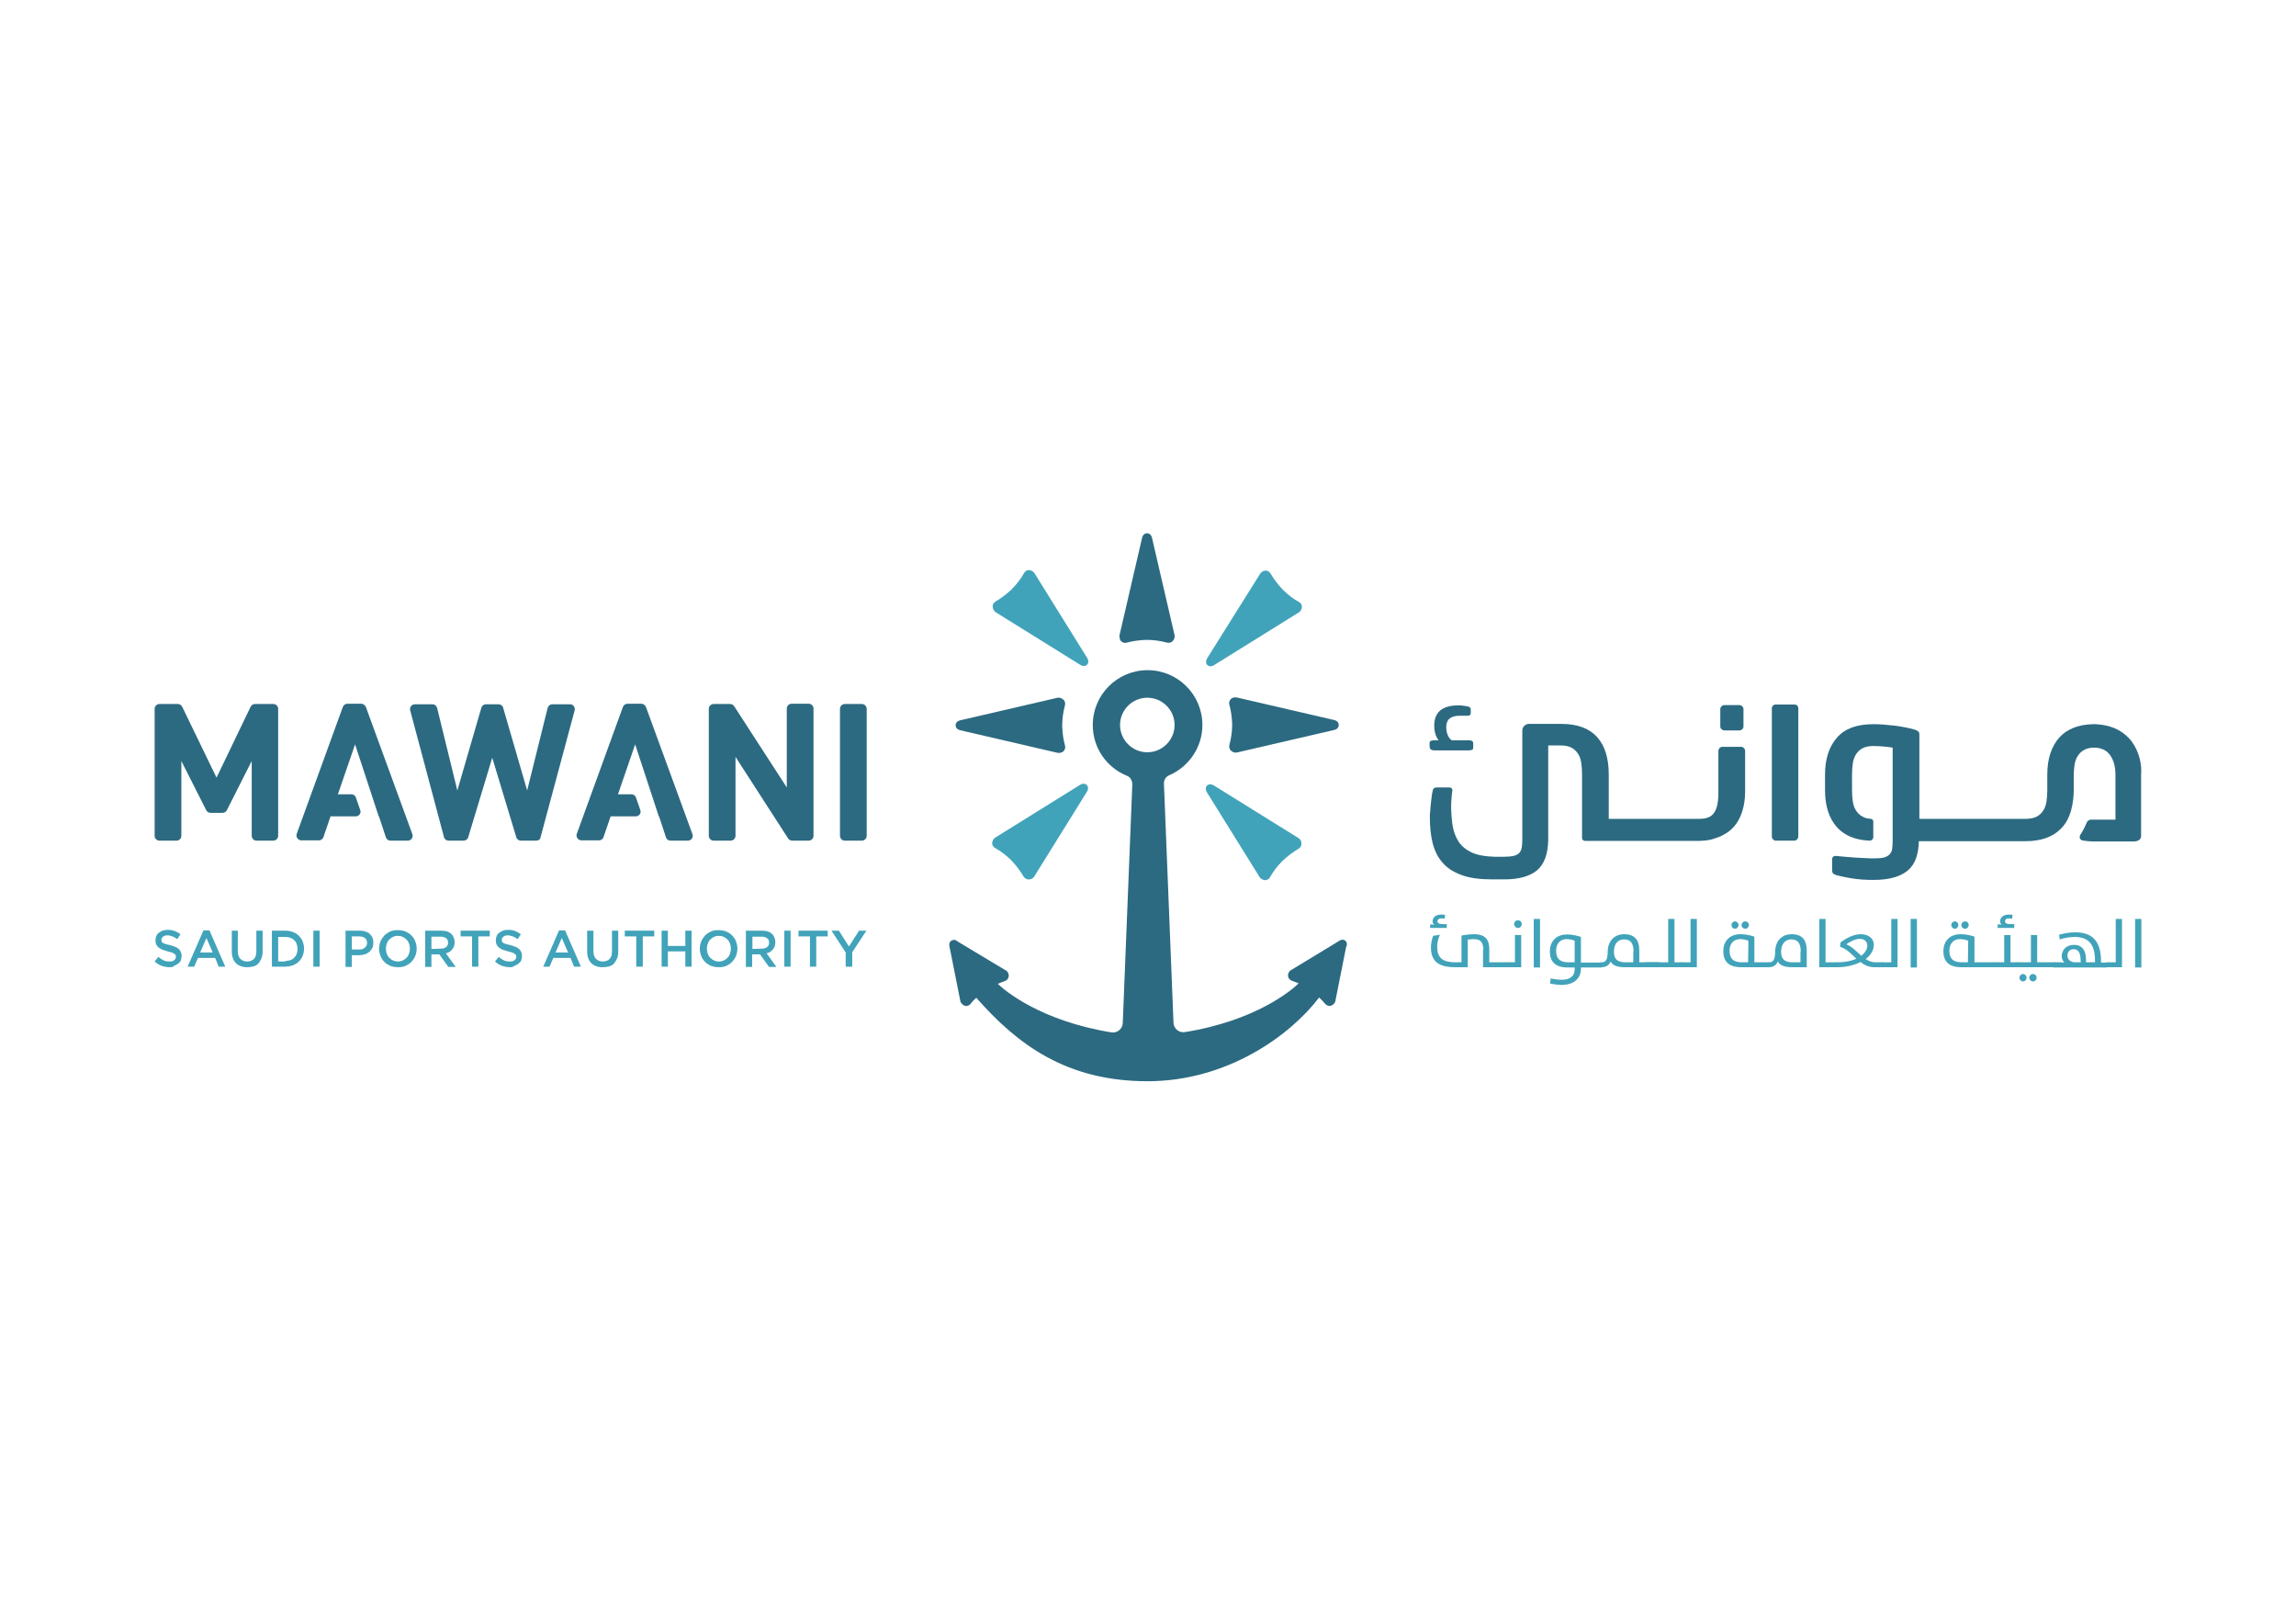 <?xml version="1.0" encoding="utf-8"?>
<!-- Generator: Adobe Illustrator 27.9.0, SVG Export Plug-In . SVG Version: 6.00 Build 0)  -->
<svg version="1.1" id="Layer_1" xmlns="http://www.w3.org/2000/svg" xmlns:xlink="http://www.w3.org/1999/xlink" x="0px" y="0px"
	 viewBox="0 0 841.9 595.3" style="enable-background:new 0 0 841.9 595.3;" xml:space="preserve">
<style type="text/css">
	.st0{fill:#2C6A81;}
	.st1{fill:#41A3BA;}
</style>
<g>
	<path class="st0" d="M430.7,232.9l-8.3-35.8c-0.2-0.9-0.9-1.6-1.8-1.6s-1.6,0.7-1.8,1.6l-8.3,35.8c-0.1,0.7,0.1,1.3,0.3,1.8
		c0.5,0.8,1.5,1.2,2.4,0.9c2.2-0.6,4.5-0.9,6.8-1h0.8c2.5,0,4.8,0.4,7.1,1c0.8,0.2,1.7,0,2.2-0.7
		C430.6,234.4,430.8,233.7,430.7,232.9"/>
	<path class="st0" d="M453.5,275.9l35.8-8.3c0.9-0.2,1.6-0.9,1.6-1.8c0-0.9-0.7-1.6-1.6-1.8l-35.8-8.3c-0.7-0.1-1.3,0-1.8,0.3
		c-0.8,0.5-1.2,1.5-0.9,2.4c0.6,2.2,0.9,4.5,1,6.8v0.8c0,2.4-0.4,4.8-1,7.1c-0.2,0.8,0,1.7,0.7,2.2
		C452.1,275.8,452.7,276,453.5,275.9"/>
	<path class="st1" d="M462.1,210.3l-19.5,31.1c-0.5,0.8-0.5,1.8,0.1,2.4c0.6,0.6,1.6,0.6,2.4,0.1l31.2-19.4c0.5-0.4,0.9-0.9,1-1.5
		c0.3-0.9-0.2-1.9-1-2.3c-2-1.1-3.8-2.5-5.5-4.1l-0.6-0.6c-1.7-1.8-3.1-3.7-4.3-5.7c-0.4-0.7-1.2-1.2-2-1.1
		C463.2,209.3,462.6,209.6,462.1,210.3"/>
	<path class="st1" d="M365,224.4l31.2,19.4c0.8,0.5,1.8,0.5,2.4-0.1s0.6-1.6,0.1-2.4l-19.4-31.2c-0.4-0.5-0.9-0.9-1.5-1
		c-0.9-0.3-1.9,0.2-2.3,1c-1.1,2-2.5,3.8-4.1,5.5l-0.6,0.6c-1.8,1.7-3.7,3.1-5.7,4.3c-0.7,0.4-1.2,1.2-1.1,2S364.4,223.9,365,224.4"
		/>
	<path class="st0" d="M387.8,255.8l-35.8,8.3c-0.9,0.2-1.6,0.9-1.6,1.8s0.7,1.6,1.6,1.8l35.8,8.3c0.7,0.1,1.3,0,1.8-0.3
		c0.8-0.5,1.2-1.5,0.9-2.4c-0.6-2.2-0.9-4.5-1-6.8v-0.8c0-2.4,0.4-4.8,1-7.1c0.2-0.8,0-1.7-0.7-2.2
		C389.2,255.9,388.5,255.7,387.8,255.8"/>
	<path class="st1" d="M379.2,321.4l19.4-31.2c0.5-0.8,0.5-1.8-0.1-2.4c-0.6-0.6-1.6-0.6-2.4-0.1l-31.2,19.4c-0.5,0.4-0.9,0.9-1,1.5
		c-0.3,0.9,0.2,1.9,1,2.3c2,1.1,3.8,2.5,5.5,4.1l0.6,0.6c1.7,1.8,3.1,3.7,4.3,5.7c0.4,0.7,1.2,1.2,2,1.1
		C378.1,322.4,378.7,322.1,379.2,321.4"/>
	<path class="st1" d="M476.2,307.3L445,287.9c-0.8-0.5-1.8-0.5-2.4,0.1s-0.6,1.6-0.1,2.4l19.4,31.2c0.4,0.5,0.9,0.9,1.5,1
		c0.9,0.3,1.9-0.2,2.3-1c1.1-2,2.5-3.8,4.1-5.5l0.6-0.6c1.8-1.7,3.7-3.1,5.7-4.3c0.7-0.4,1.2-1.2,1.1-2
		C477.2,308.4,476.9,307.8,476.2,307.3"/>
	<path class="st0" d="M420.7,255.8c5.5,0,10,4.5,10,10s-4.5,10-10,10s-10-4.5-10-10S415.2,255.8,420.7,255.8 M493.2,344.8
		c-0.7-0.5-1.7-0.3-2.4,0.3L473,355.9c-0.4,0.5-0.7,1.1-0.7,1.6c-0.1,0.9,0.6,1.8,1.5,2.1c0.8,0.3,1.6,0.6,2.4,0.9
		c-2.3,2.3-15.5,13.7-41.8,17.9c-2.1,0.3-4-1.3-4.1-3.4l-3.5-87.6c-0.1-1.4,0.7-2.7,2-3.2l0,0c7.1-3.1,12.1-10.2,12.1-18.4
		c0-11.1-9-20.1-20.1-20.1s-20.1,9-20.1,20.1c0,8.4,5.1,15.6,12.5,18.6c1.3,0.5,2,1.8,2,3.2l-3.5,87.5c-0.1,2.1-2,3.7-4.1,3.4
		c-26.1-4.2-39.4-15.5-41.7-17.8c0.8-0.4,1.7-0.7,2.5-1c0.9-0.3,1.5-1.1,1.5-2.1c0-0.6-0.3-1.1-0.7-1.6l-18-10.8
		c-0.7-0.7-1.6-0.8-2.4-0.3c-0.7,0.5-0.9,1.5-0.6,2.3l4,20.1c0.4,0.7,0.9,1.2,1.5,1.4c0.8,0.3,1.7,0,2.2-0.7
		c0.6-0.8,1.3-1.5,2.1-2.2c15.2,17.3,33.2,30.6,62.8,30.6c29.5,0,52.6-17.1,62.9-30.7c0.8,0.7,1.5,1.5,2.2,2.3
		c0.5,0.6,1.4,1,2.2,0.7c0.6-0.2,1.2-0.7,1.5-1.4l4-20.1C494.1,346.3,493.9,345.3,493.2,344.8"/>
	<path class="st1" d="M62.2,354.6c-1,0-2-0.2-2.9-0.5c-0.9-0.3-1.8-0.9-2.6-1.6l1.4-1.7c0.6,0.6,1.3,1,1.9,1.3
		c0.7,0.3,1.4,0.4,2.2,0.4c0.7,0,1.3-0.1,1.7-0.5c0.4-0.3,0.6-0.7,0.6-1.2l0,0c0-0.2,0-0.4-0.1-0.6c-0.1-0.2-0.2-0.4-0.5-0.5
		c-0.2-0.2-0.5-0.3-0.9-0.5c-0.4-0.1-0.9-0.3-1.5-0.4c-0.7-0.2-1.3-0.4-1.9-0.6c-0.5-0.2-1-0.5-1.4-0.8c-0.4-0.3-0.7-0.7-0.9-1.1
		s-0.3-0.9-0.3-1.5l0,0c0-0.6,0.1-1.1,0.3-1.6s0.5-0.9,0.9-1.2c0.4-0.3,0.9-0.6,1.4-0.8c0.6-0.2,1.2-0.3,1.8-0.3
		c1,0,1.8,0.1,2.6,0.4c0.8,0.3,1.5,0.7,2.2,1.2l-1.2,1.8c-0.6-0.4-1.2-0.8-1.8-1c-0.6-0.2-1.2-0.4-1.8-0.4c-0.7,0-1.2,0.2-1.6,0.5
		c-0.4,0.3-0.6,0.7-0.6,1.1l0,0c0,0.3,0,0.5,0.1,0.7c0.1,0.2,0.2,0.4,0.5,0.5c0.2,0.2,0.6,0.3,1,0.4s0.9,0.3,1.6,0.4
		c0.7,0.2,1.3,0.4,1.8,0.6c0.5,0.2,1,0.5,1.3,0.8c0.4,0.3,0.6,0.7,0.8,1.1c0.2,0.4,0.3,0.9,0.3,1.4l0,0c0,0.6-0.1,1.2-0.3,1.7
		c-0.2,0.5-0.6,0.9-1,1.2c-0.4,0.3-0.9,0.6-1.5,0.8C63.6,354.5,62.9,354.6,62.2,354.6"/>
	<path class="st1" d="M78,349.2l-2.3-5.3l-2.3,5.3H78z M74.6,341.1h2.2l5.8,13.3h-2.4l-1.3-3.2h-6.3l-1.4,3.2h-2.4L74.6,341.1z"/>
	<path class="st1" d="M90.6,354.6c-0.9,0-1.6-0.1-2.3-0.4c-0.7-0.2-1.3-0.6-1.8-1.1s-0.9-1.1-1.1-1.8c-0.3-0.7-0.4-1.6-0.4-2.5v-7.6
		h2.2v7.5c0,1.2,0.3,2.2,0.9,2.8s1.4,1,2.5,1c1,0,1.9-0.3,2.5-0.9c0.6-0.6,0.9-1.5,0.9-2.8v-7.6h2.3v7.5c0,1-0.1,1.8-0.4,2.6
		c-0.3,0.7-0.7,1.4-1.1,1.9c-0.5,0.5-1.1,0.9-1.8,1.1C92.2,354.5,91.4,354.6,90.6,354.6"/>
	<path class="st1" d="M104.6,352.3c0.7,0,1.3-0.1,1.9-0.3c0.6-0.2,1-0.5,1.4-0.9s0.7-0.9,0.9-1.4c0.2-0.6,0.3-1.1,0.3-1.8l0,0
		c0-0.6-0.1-1.2-0.3-1.8c-0.2-0.6-0.5-1-0.9-1.4s-0.9-0.7-1.4-0.9c-0.6-0.2-1.2-0.3-1.9-0.3H102v9h2.6V352.3z M99.7,341.2h4.9
		c1,0,2,0.2,2.8,0.5c0.9,0.3,1.6,0.8,2.2,1.4s1.1,1.3,1.4,2.1c0.3,0.8,0.5,1.7,0.5,2.6l0,0c0,0.9-0.2,1.8-0.5,2.6
		c-0.3,0.8-0.8,1.5-1.4,2.1s-1.4,1.1-2.2,1.4c-0.9,0.3-1.8,0.5-2.8,0.5h-4.9V341.2z"/>
	<rect x="114.9" y="341.2" class="st1" width="2.3" height="13.2"/>
	<path class="st1" d="M131.7,348.1c0.9,0,1.6-0.2,2.1-0.7c0.5-0.4,0.8-1,0.8-1.7l0,0c0-0.8-0.3-1.4-0.8-1.8
		c-0.5-0.4-1.2-0.6-2.1-0.6H129v4.8H131.7z M126.7,341.2h5.2c0.8,0,1.5,0.1,2.1,0.3c0.6,0.2,1.2,0.5,1.6,0.9c0.4,0.4,0.8,0.9,1,1.4
		s0.3,1.2,0.3,1.8l0,0c0,0.7-0.1,1.4-0.4,2c-0.3,0.6-0.7,1-1.1,1.4c-0.5,0.4-1,0.7-1.7,0.9c-0.6,0.2-1.3,0.3-2.1,0.3H129v4.3h-2.3
		V341.2z"/>
	<path class="st1" d="M145.9,352.5c0.7,0,1.2-0.1,1.8-0.4c0.5-0.2,1-0.6,1.4-1s0.7-0.9,0.9-1.5s0.3-1.2,0.3-1.8l0,0
		c0-0.6-0.1-1.3-0.3-1.8c-0.2-0.6-0.5-1.1-0.9-1.5s-0.9-0.8-1.4-1c-0.6-0.3-1.2-0.4-1.8-0.4c-0.7,0-1.3,0.1-1.8,0.4
		c-0.5,0.2-1,0.6-1.4,1s-0.7,0.9-0.9,1.5s-0.3,1.2-0.3,1.8l0,0c0,0.6,0.1,1.2,0.3,1.8s0.5,1.1,0.9,1.5s0.9,0.8,1.4,1
		C144.7,352.4,145.3,352.5,145.9,352.5 M145.9,354.6c-1,0-2-0.2-2.8-0.5c-0.8-0.4-1.6-0.8-2.2-1.5c-0.6-0.6-1.1-1.3-1.4-2.2
		c-0.3-0.8-0.5-1.7-0.5-2.6l0,0c0-0.9,0.2-1.8,0.5-2.6c0.3-0.8,0.8-1.5,1.4-2.2c0.6-0.6,1.3-1.1,2.2-1.5c0.8-0.4,1.8-0.5,2.8-0.5
		s2,0.2,2.8,0.5c0.8,0.4,1.6,0.8,2.2,1.5c0.6,0.6,1.1,1.3,1.4,2.2c0.3,0.8,0.5,1.7,0.5,2.6l0,0c0,0.9-0.2,1.8-0.5,2.6
		c-0.3,0.8-0.8,1.5-1.4,2.2c-0.6,0.6-1.3,1.1-2.2,1.5S146.9,354.6,145.9,354.6"/>
	<path class="st1" d="M161.6,347.8c0.8,0,1.5-0.2,2-0.6s0.7-0.9,0.7-1.6l0,0c0-0.7-0.2-1.3-0.7-1.6c-0.5-0.4-1.2-0.6-2-0.6h-3.4v4.5
		L161.6,347.8L161.6,347.8z M155.9,341.2h5.9c0.8,0,1.6,0.1,2.2,0.3c0.6,0.2,1.2,0.6,1.6,1c0.4,0.4,0.6,0.8,0.8,1.3s0.3,1,0.3,1.6
		l0,0c0,0.5-0.1,1-0.2,1.5c-0.2,0.4-0.4,0.8-0.7,1.2c-0.3,0.3-0.6,0.6-1,0.9c-0.4,0.2-0.8,0.4-1.3,0.5l3.6,5h-2.7l-3.3-4.6l0,0h-2.9
		v4.6h-2.3V341.2z"/>
	<polygon class="st1" points="173.1,343.3 168.9,343.3 168.9,341.2 179.6,341.2 179.6,343.3 175.4,343.3 175.4,354.4 173.1,354.4 	
		"/>
	<path class="st1" d="M187,354.6c-1,0-2-0.2-2.9-0.5c-0.9-0.3-1.8-0.9-2.6-1.6l1.4-1.7c0.6,0.6,1.3,1,1.9,1.3
		c0.7,0.3,1.4,0.4,2.2,0.4c0.7,0,1.3-0.1,1.7-0.5c0.4-0.3,0.6-0.7,0.6-1.2l0,0c0-0.2,0-0.4-0.1-0.6c-0.1-0.2-0.2-0.4-0.5-0.5
		c-0.2-0.2-0.5-0.3-0.9-0.5c-0.4-0.1-0.9-0.3-1.5-0.4c-0.7-0.2-1.3-0.4-1.9-0.6c-0.6-0.2-1-0.5-1.4-0.8c-0.4-0.3-0.7-0.7-0.9-1.1
		s-0.3-0.9-0.3-1.5l0,0c0-0.6,0.1-1.1,0.3-1.6s0.5-0.9,0.9-1.2c0.4-0.3,0.9-0.6,1.4-0.8c0.6-0.2,1.2-0.3,1.8-0.3
		c1,0,1.8,0.1,2.6,0.4c0.8,0.3,1.5,0.7,2.2,1.2l-1.2,1.8c-0.6-0.4-1.2-0.8-1.8-1c-0.6-0.2-1.2-0.4-1.8-0.4c-0.7,0-1.2,0.2-1.6,0.5
		c-0.4,0.3-0.6,0.7-0.6,1.1l0,0c0,0.3,0,0.5,0.1,0.7c0.1,0.2,0.3,0.4,0.5,0.5c0.2,0.2,0.6,0.3,1,0.4s0.9,0.3,1.6,0.4
		c0.7,0.2,1.3,0.4,1.8,0.6c0.5,0.2,1,0.5,1.3,0.8c0.4,0.3,0.6,0.7,0.8,1.1s0.3,0.9,0.3,1.4l0,0c0,0.6-0.1,1.2-0.3,1.7
		s-0.6,0.9-1,1.2c-0.4,0.3-0.9,0.6-1.5,0.8C188.3,354.5,187.6,354.6,187,354.6"/>
	<path class="st1" d="M208.3,349.2l-2.3-5.3l-2.3,5.3H208.3z M205,341.1h2.2l5.8,13.3h-2.5l-1.3-3.2h-6.3l-1.4,3.2h-2.3L205,341.1z"
		/>
	<path class="st1" d="M220.9,354.6c-0.9,0-1.6-0.1-2.3-0.4c-0.7-0.2-1.3-0.6-1.8-1.1s-0.9-1.1-1.1-1.8c-0.3-0.7-0.4-1.6-0.4-2.5
		v-7.6h2.3v7.5c0,1.2,0.3,2.2,0.9,2.8c0.6,0.6,1.4,1,2.5,1c1,0,1.9-0.3,2.5-0.9c0.6-0.6,0.9-1.5,0.9-2.8v-7.6h2.3v7.5
		c0,1-0.1,1.8-0.4,2.6c-0.3,0.7-0.7,1.4-1.1,1.9c-0.5,0.5-1.1,0.9-1.8,1.1C222.6,354.5,221.8,354.6,220.9,354.6"/>
	<polygon class="st1" points="233.3,343.3 229.1,343.3 229.1,341.2 239.9,341.2 239.9,343.3 235.7,343.3 235.7,354.4 233.3,354.4 	
		"/>
	<polygon class="st1" points="242.6,341.2 244.9,341.2 244.9,346.8 251.3,346.8 251.3,341.2 253.6,341.2 253.6,354.4 251.3,354.4 
		251.3,348.8 244.9,348.8 244.9,354.4 242.6,354.4 	"/>
	<path class="st1" d="M263.6,352.5c0.7,0,1.3-0.1,1.8-0.4c0.5-0.2,1-0.6,1.4-1s0.7-0.9,0.9-1.5c0.2-0.6,0.3-1.2,0.3-1.8l0,0
		c0-0.6-0.1-1.3-0.3-1.8c-0.2-0.6-0.5-1.1-0.9-1.5s-0.9-0.8-1.4-1c-0.6-0.3-1.2-0.4-1.8-0.4c-0.7,0-1.3,0.1-1.8,0.4
		c-0.5,0.2-1,0.6-1.4,1s-0.7,0.9-0.9,1.5c-0.2,0.6-0.3,1.2-0.3,1.8l0,0c0,0.6,0.1,1.2,0.3,1.8c0.2,0.6,0.5,1.1,0.9,1.5
		s0.9,0.8,1.4,1C262.3,352.4,262.9,352.5,263.6,352.5 M263.5,354.6c-1,0-2-0.2-2.8-0.5c-0.8-0.4-1.6-0.8-2.2-1.5
		c-0.6-0.6-1.1-1.3-1.4-2.2c-0.3-0.8-0.5-1.7-0.5-2.6l0,0c0-0.9,0.2-1.8,0.5-2.6c0.3-0.8,0.8-1.5,1.4-2.2c0.6-0.6,1.3-1.1,2.2-1.5
		c0.8-0.4,1.8-0.5,2.8-0.5s2,0.2,2.8,0.5c0.8,0.4,1.6,0.8,2.2,1.5c0.6,0.6,1.1,1.3,1.4,2.2c0.3,0.8,0.5,1.7,0.5,2.6l0,0
		c0,0.9-0.2,1.8-0.5,2.6c-0.3,0.8-0.8,1.5-1.4,2.2c-0.6,0.6-1.3,1.1-2.2,1.5C265.5,354.5,264.5,354.6,263.5,354.6"/>
	<path class="st1" d="M279.3,347.8c0.8,0,1.5-0.2,2-0.6s0.7-0.9,0.7-1.6l0,0c0-0.7-0.2-1.3-0.7-1.6c-0.5-0.4-1.2-0.6-2-0.6h-3.4v4.5
		L279.3,347.8L279.3,347.8z M273.5,341.2h5.9c0.8,0,1.6,0.1,2.2,0.3c0.6,0.2,1.2,0.6,1.6,1s0.6,0.8,0.8,1.3c0.2,0.5,0.3,1,0.3,1.6
		l0,0c0,0.5-0.1,1-0.2,1.5c-0.2,0.4-0.4,0.8-0.7,1.2c-0.3,0.3-0.6,0.6-1,0.9c-0.4,0.2-0.8,0.4-1.3,0.5l3.6,5H282l-3.3-4.6l0,0h-2.9
		v4.6h-2.3V341.2z"/>
	<rect x="287.6" y="341.2" class="st1" width="2.3" height="13.2"/>
	<polygon class="st1" points="297,343.3 292.8,343.3 292.8,341.2 303.5,341.2 303.5,343.3 299.3,343.3 299.3,354.4 297,354.4 	"/>
	<polygon class="st1" points="310.1,349.2 304.9,341.2 307.6,341.2 311.3,347 315,341.2 317.7,341.2 312.5,349.1 312.5,354.4 
		310.1,354.4 	"/>
	<path class="st1" d="M543.9,348.3c0-2.9-1-4-3.6-4c-1,0-2.1,0.2-2.1,0.2v10.1h-4.7c-6.4,0-8.8-2.5-8.8-7.3c0-1.5,0.4-3.2,0.8-4.2
		l2.5-0.4c-0.6,1.2-1,2.9-1,4.3c0,3.8,1.5,5.8,6.8,5.8h2.1V343c0,0,2.2-0.5,4.6-0.5c4.2,0,5.6,2.1,5.6,5.5v4.8h6v1.8h-8.3v-6.3
		H543.9z M524.3,338.9c0.7,0,1.3,0.1,1.7,0.1c-0.5-0.2-0.7-0.8-0.7-1.2c0-1.2,0.9-2.5,3.2-2.5c0.6,0,1.1,0,1.4,0.1l-0.2,1.4
		c-0.2,0-0.7-0.1-1.2-0.1c-0.9,0-1.4,0.4-1.4,1c0,0.7,0.5,1.1,2,1.1h1.4v1.4h-6.1v-1.3H524.3z"/>
	<path class="st1" d="M555.2,338.8c0-0.8,0.6-1.4,1.4-1.4c0.8,0,1.4,0.6,1.4,1.4s-0.6,1.4-1.4,1.4S555.2,339.5,555.2,338.8
		 M551.8,352.8h3.7v-10h2.3v11.8h-6V352.8z"/>
	<rect x="562.4" y="336.9" class="st1" width="2.3" height="17.8"/>
	<path class="st1" d="M577.4,344.9c0,0-1.2-0.6-3-0.6c-2.3,0-3.8,1.7-3.8,4.2c0,2.9,1.3,4.3,4.6,4.3h2.2V344.9z M568.4,360.6
		l0.2-1.9c0,0,2.1,0.5,4,0.5c2.7,0,4.8-1,4.8-3.9v-0.6h-2.5c-4.8,0-6.6-2.3-6.6-5.9c0-3.3,2-6.2,6.3-6.2c2.8,0,5.1,0.9,5.1,0.9v9.4
		h7.6v1.8h-7.6v0.5c0,2.9-1.9,5.9-7.3,5.9C570.4,361,568.4,360.6,568.4,360.6"/>
	<path class="st1" d="M599,348.9c0-3.2-1.2-4.5-3.5-4.5s-3.7,1.7-3.7,4.5c0,2.7,1.2,3.9,4.3,3.9h2.8v-3.9H599z M590.6,352.5
		c-0.6,1.4-1.7,2.1-3.4,2.1h-0.4v-1.8h0.5c1.3,0,2.2-0.7,2.2-3.7c0-3.7,2.1-6.6,6.1-6.6c3.8,0,5.5,2.1,5.5,6v4.3h7.3v1.8h-12.7
		C592.9,354.6,591.3,353.9,590.6,352.5"/>
	<polygon class="st1" points="603.4,352.8 611.7,352.8 611.7,336.9 614,336.9 614,352.8 616.8,352.8 616.8,354.6 603.4,354.6 	"/>
	<polygon class="st1" points="616.4,352.8 619.9,352.8 619.9,336.9 622.2,336.9 622.2,354.6 616.4,354.6 	"/>
	<path class="st1" d="M638.6,339.1c0-0.7,0.6-1.3,1.4-1.3c0.7,0,1.3,0.6,1.3,1.3c0,0.7-0.6,1.4-1.3,1.4
		C639.2,340.5,638.6,339.9,638.6,339.1 M634.9,339.1c0-0.7,0.6-1.3,1.3-1.3s1.3,0.6,1.3,1.3c0,0.7-0.6,1.4-1.3,1.4
		S634.9,339.9,634.9,339.1 M641.1,344.9c0,0-1.2-0.6-3.1-0.6c-2.3,0-3.8,1.7-3.8,4.2c0,2.9,1.3,4.3,4.6,4.3h2.2L641.1,344.9
		L641.1,344.9z M638.5,354.6c-4.8,0-6.6-2.3-6.6-5.9c0-3.3,2-6.2,6.3-6.2c2.8,0,5.1,0.9,5.1,0.9v9.4h5.2v1.8H638.5z"/>
	<path class="st1" d="M660.3,348.9c0-3.2-1.2-4.5-3.5-4.5c-2.2,0-3.7,1.7-3.7,4.5c0,2.7,1.2,3.9,4.3,3.9h2.8v-3.9H660.3z
		 M657.1,354.6c-2.9,0-4.5-0.8-5.2-2.1c-0.6,1.4-1.7,2.1-3.3,2.1h-0.4v-1.8h0.5c1.3,0,2.2-0.7,2.2-3.7c0-3.7,2.1-6.6,6.1-6.6
		c3.8,0,5.5,2.1,5.5,6v6.1H657.1z"/>
	<polygon class="st1" points="667.1,336.9 669.4,336.9 669.4,352.8 673.4,352.8 673.4,354.6 667.1,354.6 	"/>
	<path class="st1" d="M682.5,350.4c1.4-1.1,2.2-2.4,2.2-3.7c0-1.4-0.9-2.5-2.8-2.5c-1.7,0-3.8,1.2-4.9,2
		C679.2,347.1,680.8,348.9,682.5,350.4 M673,352.8h0.8c2.8,0,5.1-0.5,6.9-1.3c-1.8-1.7-3.5-3.6-6-4.4l0.2-1.6c2-1.5,4.8-3,7.3-3
		c3.4,0,4.9,1.9,4.9,3.9c0,1.8-1,3.7-3,5.2c1.1,0.7,2.2,1.2,3.6,1.2h2.7v1.8h-3.1c-2.1,0-3.7-0.8-5.1-1.9c-2.2,1.1-5,1.9-8.5,1.9
		h-0.6v-1.8H673z"/>
	<polygon class="st1" points="690,352.8 693.5,352.8 693.5,336.9 695.8,336.9 695.8,354.6 690,354.6 	"/>
	<rect x="700.6" y="336.9" class="st1" width="2.3" height="17.8"/>
	<path class="st1" d="M719.2,339.1c0-0.7,0.6-1.3,1.4-1.3c0.7,0,1.3,0.6,1.3,1.3c0,0.7-0.6,1.4-1.3,1.4
		C719.8,340.5,719.2,339.9,719.2,339.1 M715.5,339.1c0-0.7,0.6-1.3,1.3-1.3s1.3,0.6,1.3,1.3c0,0.7-0.6,1.4-1.3,1.4
		C716.1,340.5,715.5,339.9,715.5,339.1 M721.7,344.9c0,0-1.2-0.6-3.1-0.6c-2.3,0-3.8,1.7-3.8,4.2c0,2.9,1.3,4.3,4.6,4.3h2.2
		L721.7,344.9L721.7,344.9z M719.2,354.6c-4.8,0-6.6-2.3-6.6-5.9c0-3.3,2-6.2,6.3-6.2c2.8,0,5.1,0.9,5.1,0.9v9.4h7.6v1.8H719.2z"/>
	<path class="st1" d="M732.4,338.9c0.7,0,1.3,0,1.7,0.1c-0.5-0.2-0.7-0.8-0.7-1.2c0-1.2,0.9-2.5,3.2-2.5c0.6,0,1.1,0,1.4,0.1
		l-0.2,1.4c-0.2,0-0.7-0.1-1.2-0.1c-0.9,0-1.4,0.4-1.4,1c0,0.7,0.5,1.1,2,1.1h1.4v1.4h-6.1v-1.3H732.4z M731.2,352.8h3.7v-10h2.3v10
		h2.8v1.8h-8.8V352.8z"/>
	<path class="st1" d="M745.5,359.8c-0.8,0-1.4-0.6-1.4-1.4c0-0.7,0.6-1.3,1.4-1.3c0.7,0,1.3,0.6,1.3,1.3
		C746.8,359.2,746.2,359.8,745.5,359.8 M741.8,359.8c-0.8,0-1.3-0.6-1.3-1.4c0-0.7,0.6-1.3,1.3-1.3s1.3,0.6,1.3,1.3
		C743.1,359.2,742.5,359.8,741.8,359.8 M739.6,352.8h5.1v-10h2.3v10h6.4v1.8h-13.7L739.6,352.8L739.6,352.8z"/>
	<path class="st1" d="M762.9,351.8c0-2.2-0.7-3.8-2.5-3.8c-1.6,0-2.3,1.1-2.3,2.3c0,1.6,1.2,2.5,2.8,2.5h2.1L762.9,351.8
		L762.9,351.8z M753,354.6v-1.8h3c0.5,0,0.9,0.1,1,0.1c0,0-1-0.8-1-2.3c0-2.4,1.7-4.2,4.5-4.2c3,0,4.4,2.1,4.4,5.3v1.1h3.3v-0.5
		c0-6.2-2.4-8.8-7.6-8.8c-1.6,0-3.8,0.4-5.3,0.9l-0.3-1.7c1.7-0.5,3.9-0.9,5.9-0.9c6.1,0,9.5,3,9.5,10.6v0.5h2.2v1.8H753V354.6z"/>
	<polygon class="st1" points="772.3,352.8 775.8,352.8 775.8,336.9 778.1,336.9 778.1,354.6 772.3,354.6 	"/>
	<rect x="782.9" y="336.9" class="st1" width="2.3" height="17.8"/>
	<path class="st0" d="M658,258.3h-6.9c-0.4,0-0.7,0.1-1,0.4c-0.3,0.3-0.4,0.6-0.4,1v46.9c0,0.4,0.1,0.8,0.4,1.1
		c0.3,0.3,0.6,0.5,1,0.5h6.9c0.4,0,0.7-0.2,1-0.5c0.3-0.3,0.4-0.7,0.4-1.1v-46.9c0-0.4-0.1-0.7-0.4-1
		C658.8,258.4,658.4,258.3,658,258.3"/>
	<path class="st0" d="M638.5,273.8h-7c-0.4,0-0.7,0.2-1,0.5c-0.3,0.3-0.4,0.7-0.4,1.1v15.4c0,1.9-0.2,3.5-0.5,4.7
		c-0.3,1.2-0.8,2.2-1.4,2.9c-0.6,0.7-1.4,1.2-2.2,1.4c-0.9,0.3-1.8,0.4-2.9,0.4h-29.2h-4v-16.1c0-6.2-1.4-10.7-4.3-13.9
		c-2.9-3.2-7.2-4.8-13.1-4.8h-4.7h-7.2c-1.3,0-2.4,1.1-2.4,2.4v40.1l0,0c0,1.2-0.1,2-0.2,2.8c-0.1,0.8-0.5,1.5-0.9,2
		c-0.5,0.5-1.2,0.9-2.1,1.1c-0.9,0.2-2,0.3-3.4,0.3H548c-3.4-0.1-6.2-0.6-8.2-1.5c-2.2-1-3.9-2.4-5-4.1c-1.1-1.7-1.8-3.7-2.2-6
		c-0.3-2.3-0.5-4.7-0.5-7.2c0-0.9,0.1-2,0.2-3.3c0.1-1.3,0.1-0.6,0.2-1.8c0.2-1-0.2-1.5-1.1-1.5h-4.7c-0.8,0-1.3,0.5-1.4,1.4
		c-0.2,0.8-0.3,1.6-0.4,2.5c-0.1,0.9-0.2,1.8-0.3,2.6c-0.1,0.9-0.1,1.7-0.2,2.5c-0.1,0.8-0.1,1.4-0.1,1.8c0,3.5,0.3,6.7,1,9.5
		c0.7,2.8,1.9,5.3,3.6,7.2c1.7,2,4,3.5,7,4.6c2.9,1.1,6.7,1.6,11.1,1.6h4.7l0,0c5.4,0,9.4-1.2,12-3.4c2.6-2.3,3.9-5.9,4-11l0,0
		v-34.7h4.7c1.5,0,2.8,0.3,3.8,0.8s1.8,1.3,2.4,2.2c0.6,0.9,1,2,1.2,3.3c0.2,1.3,0.3,2.6,0.3,4.1v23.5c0,0.6,0.5,1.1,1.1,1.1h7.3
		l0,0h34.4c0.7,0,1.7-0.1,2.8-0.2s2.3-0.4,3.6-0.9c1.3-0.4,2.5-1,3.8-1.8c1.3-0.8,2.4-1.9,3.4-3.2c1-1.3,1.8-3,2.4-4.9
		c0.6-2,1-4.3,1-6.9v-15c0-0.4-0.1-0.8-0.4-1.1C639.2,274,638.9,273.8,638.5,273.8"/>
	<path class="st0" d="M632.4,267.8h5.3c0.4,0,0.8-0.1,1.1-0.4s0.5-0.6,0.5-1v-6.5c0-0.4-0.2-0.7-0.5-1c-0.3-0.3-0.7-0.4-1.1-0.4
		h-5.3c-0.4,0-0.8,0.1-1.1,0.4c-0.3,0.3-0.5,0.6-0.5,1v6.5c0,0.4,0.2,0.7,0.5,1C631.6,267.6,632,267.8,632.4,267.8"/>
	<path class="st0" d="M526,275.1h12.6c0.5,0,0.9-0.1,1.2-0.2s0.4-0.4,0.4-0.9v-1.5c0-0.7-0.5-1.1-1.6-1.1h-6.2
		c-0.5-0.2-1-0.8-1.4-1.6c-0.4-0.8-0.7-1.9-0.7-3.2c0-2.8,1.6-4.2,4.9-4.2c0.3,0,0.8,0,1.6,0c0.7,0,1.2,0,1.3,0c0.8,0,1.2-0.3,1.2-1
		v-1.3c0-0.5-0.3-0.9-1-1.1c-0.6-0.1-1.2-0.2-1.9-0.3c-0.6-0.1-1.2-0.1-1.7-0.1c-2.8,0-5,0.6-6.5,1.8c-1.5,1.2-2.3,3.1-2.3,5.7
		c0,0.9,0.1,1.9,0.4,2.8c0.2,1,0.7,1.8,1.2,2.5h-1.6c-1.1,0-1.7,0.3-1.7,0.9v1.6C524.4,274.8,524.9,275.1,526,275.1"/>
	<path class="st0" d="M784.1,276.5c-0.8-2.2-1.9-4.2-3.4-5.8s-3.3-2.9-5.5-3.8c-2-0.8-4.3-1.3-6.8-1.4h-0.8
		c-5.5,0.1-9.7,1.8-12.5,4.9c-2.9,3.3-4.4,7.8-4.4,13.6v5.7c0,1.5-0.1,2.9-0.3,4.2c-0.2,1.3-0.6,2.4-1.2,3.3
		c-0.6,0.9-1.4,1.7-2.4,2.2s-2.3,0.8-3.9,0.8h-39.1v-30.8c0-0.5-0.1-1-0.4-1.2c-0.2-0.3-0.8-0.5-1.6-0.8c-2.3-0.6-4.8-1.1-7.4-1.4
		c-2.6-0.3-5.1-0.5-7.5-0.5c-6,0-10.4,1.6-13.3,4.9c-2.9,3.3-4.4,7.8-4.4,13.6v5.7c0,5.8,1.5,10.4,4.4,13.6c2.7,3,6.7,4.7,12,4.9
		c0.7,0,1.3-0.6,1.3-1.3v-5.7c0-0.5-0.4-1-0.9-1c-1.2-0.1-2.2-0.3-3-0.8c-1-0.5-1.8-1.3-2.4-2.2c-0.6-0.9-1-2-1.2-3.3
		c-0.2-1.3-0.3-2.7-0.3-4.2V284c0-1.5,0.1-2.9,0.3-4.2c0.2-1.3,0.6-2.4,1.2-3.3c0.6-0.9,1.4-1.7,2.4-2.2s2.3-0.8,3.9-0.8
		c1.3,0,2.7,0.1,4,0.2c1.4,0.1,2.4,0.3,3.1,0.4v26.2v8c0,1.3-0.1,2.1-0.2,3c-0.1,0.8-0.5,1.5-1,2s-1.2,0.9-2.1,1.1
		c-0.9,0.2-2.1,0.3-3.6,0.3c-0.8,0-1.9,0-3.1-0.1c-1.2-0.1-2.5-0.1-3.8-0.2s-2.6-0.2-3.8-0.3s-2.2-0.2-3.1-0.3h-0.1
		c-0.9,0-1.4,0.4-1.4,1.3v3.9c0,0.5,0.1,0.9,0.3,1.2c0.2,0.2,0.6,0.4,1.1,0.6c1.4,0.4,3.3,0.8,5.6,1.2c2.4,0.4,5.1,0.6,8.2,0.6
		c5.7,0,9.9-1.2,12.6-3.5c2.6-2.2,3.9-5.8,4-10.7h39.1c5.6,0,9.9-1.5,12.8-4.4c4.1-3.8,4.8-10.2,4.9-13.8c0-0.1,0-5.6,0-5.6
		c0-1.5,0.1-2.9,0.3-4.2c0.2-1.3,0.6-2.4,1.2-3.3c0.6-0.9,1.4-1.7,2.4-2.2c0.9-0.5,2.1-0.8,3.5-0.8l0,0c2.6,0,4.6,0.9,5.9,2.7
		c1.3,1.8,2,4.2,2,7.3v6v10.4h-7.5c0,0-0.7,0-1.1,0c-0.9-0.1-1.7,0.4-2,1.2c-0.6,1.5-1.4,3-2.3,4.4c-0.5,0.8-0.1,1.9,0.8,2
		c1.4,0.3,2.9,0.4,4.6,0.4h14.3c0.4,0,0.8-0.1,1.2-0.2c0.5-0.2,0.8-0.4,1-0.6c0.2-0.3,0.4-0.7,0.4-1.2v-16.4v-6
		C785.3,281.2,784.9,278.8,784.1,276.5"/>
	<path class="st0" d="M92.3,306.4V279l-9.1,18c-0.3,0.6-0.9,1-1.6,1h-4.4c-0.7,0-1.3-0.4-1.6-1l-9.1-18v27.4c0,1-0.8,1.8-1.8,1.8
		h-6.2c-1,0-1.8-0.8-1.8-1.8v-46.5c0-1,0.8-1.8,1.8-1.8h6.7c0.7,0,1.3,0.4,1.6,1l12.6,26l12.5-26c0.3-0.6,0.9-1,1.6-1h6.7
		c1,0,1.8,0.8,1.8,1.8v46.5c0,1-0.8,1.8-1.8,1.8H94C93.1,308.2,92.3,307.4,92.3,306.4"/>
	<path class="st0" d="M134.2,259.3l17,46.5c0.4,1.2-0.4,2.4-1.7,2.4h-6.3c-0.8,0-1.5-0.5-1.7-1.2l-2.5-7.6h-0.1l-8.7-26.5l-6.3,18.3
		h4.9c0.8,0,1.5,0.5,1.7,1.2l1.6,4.6c0.4,1.2-0.5,2.3-1.7,2.3h-9.2l-2.6,7.6c-0.2,0.7-0.9,1.2-1.7,1.2h-6.4c-1.2,0-2.1-1.2-1.7-2.4
		l16.9-46.5c0.3-0.7,0.9-1.2,1.7-1.2h5.2C133.3,258.1,133.9,258.6,134.2,259.3"/>
	<path class="st0" d="M196.5,308.2H191c-0.8,0-1.5-0.5-1.7-1.3l-8.8-29.1l-8.8,29.1c-0.2,0.8-0.9,1.3-1.7,1.3h-5.5
		c-0.8,0-1.5-0.5-1.7-1.3l-12.4-46.5c-0.3-1.1,0.6-2.2,1.7-2.2h6.5c0.8,0,1.5,0.6,1.7,1.4l7.4,30.2l8.8-30.3
		c0.2-0.8,0.9-1.3,1.7-1.3h4.6c0.8,0,1.5,0.5,1.7,1.3l8.8,30.3l7.5-30.2c0.2-0.8,0.9-1.4,1.7-1.4h6.5c1.2,0,2,1.1,1.7,2.3L198.2,307
		C198.1,307.8,197.4,308.2,196.5,308.2"/>
	<path class="st0" d="M236.9,259.3l17,46.5c0.4,1.2-0.4,2.4-1.7,2.4h-6.3c-0.8,0-1.5-0.5-1.7-1.2l-2.5-7.6h-0.1l-8.7-26.5l-6.3,18.3
		h4.9c0.8,0,1.5,0.5,1.7,1.2l1.6,4.6c0.4,1.2-0.5,2.3-1.7,2.3h-9.2l-2.6,7.6c-0.2,0.7-0.9,1.2-1.7,1.2h-6.4c-1.2,0-2.1-1.2-1.7-2.4
		l16.9-46.5c0.3-0.7,0.9-1.2,1.7-1.2h5.2C236,258.1,236.7,258.6,236.9,259.3"/>
	<path class="st0" d="M289,307.4l-19.3-29.9v28.9c0,1-0.8,1.8-1.8,1.8h-6.2c-1,0-1.8-0.8-1.8-1.8v-46.5c0-1,0.8-1.8,1.8-1.8h6
		c0.6,0,1.2,0.3,1.5,0.8l19.3,29.8v-28.9c0-1,0.8-1.8,1.8-1.8h6.2c1,0,1.8,0.8,1.8,1.8v46.6c0,1-0.8,1.8-1.8,1.8h-6
		C289.9,308.2,289.3,307.9,289,307.4"/>
	<path class="st0" d="M308,306.4v-46.5c0-1,0.8-1.8,1.8-1.8h6.2c1,0,1.8,0.8,1.8,1.8v46.5c0,1-0.8,1.8-1.8,1.8h-6.2
		C308.8,308.2,308,307.4,308,306.4"/>
</g>
</svg>
